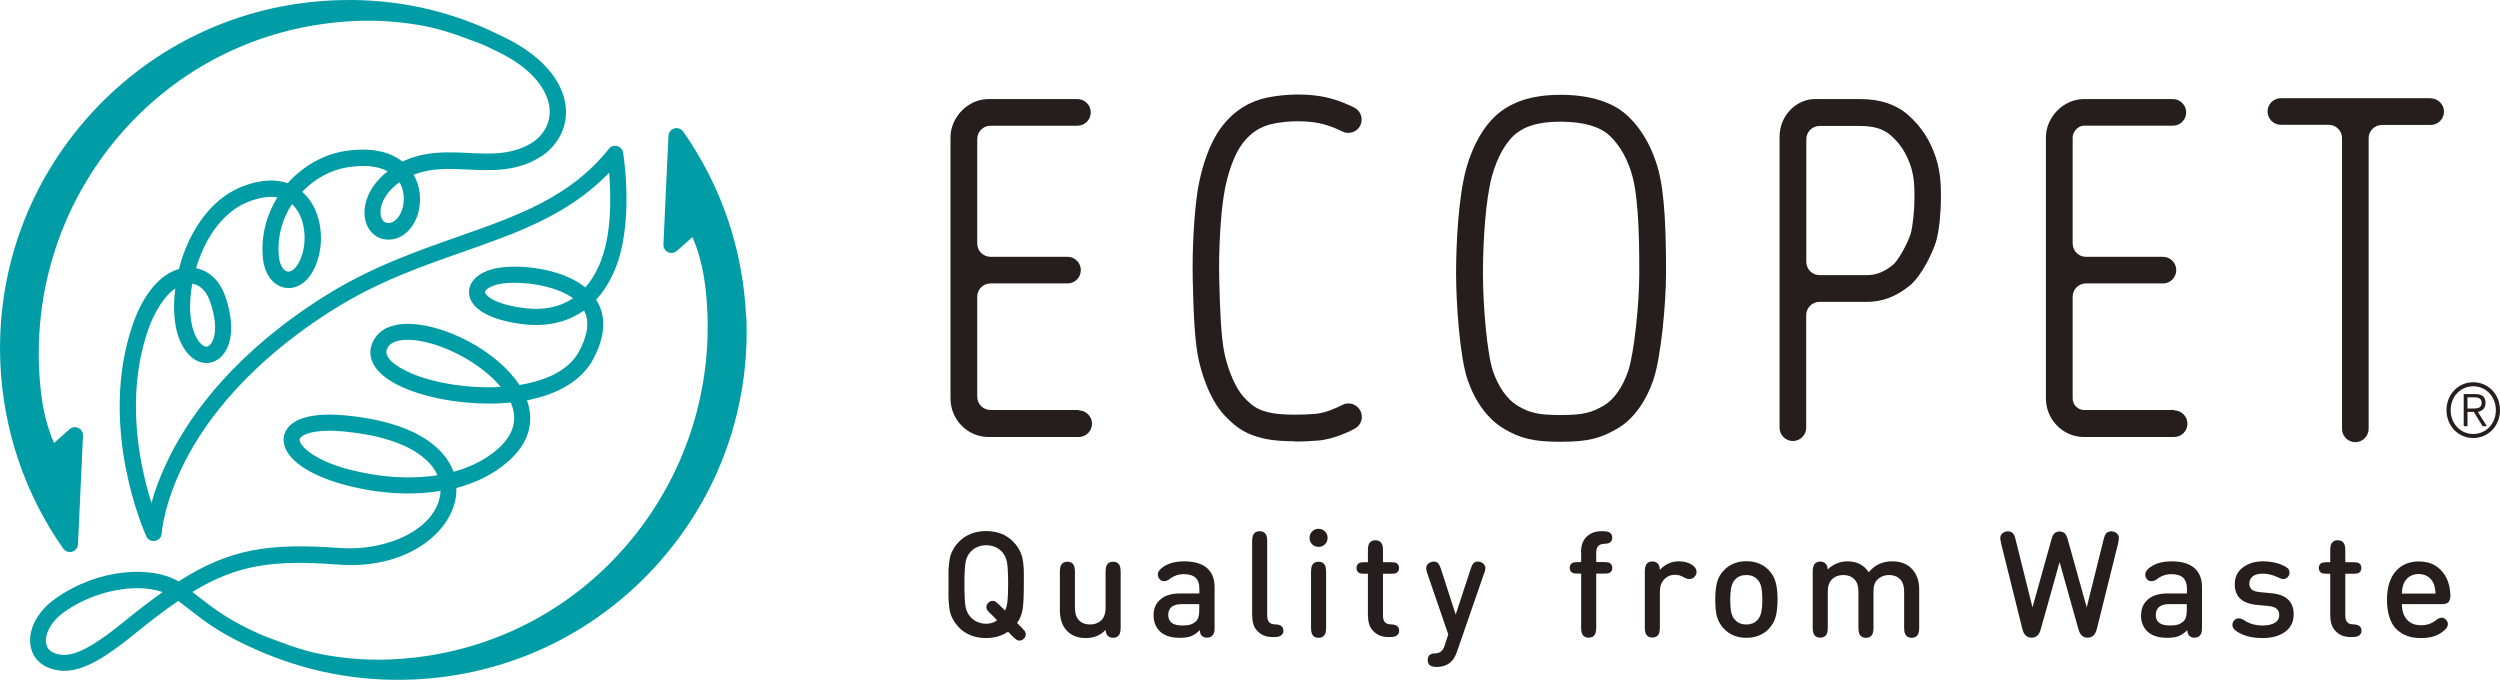 <?xml version="1.0" encoding="UTF-8"?><svg id="_レイヤー_2" xmlns="http://www.w3.org/2000/svg" viewBox="0 0 199.08 54.16"><defs><style>.cls-1{fill:#251e1c;}.cls-1,.cls-2{stroke-width:0px;}.cls-2{fill:#009da6;}</style></defs><g id="_レイヤー_1-2"><path class="cls-1" d="M129.12,8.82c-.8-.58-2.29-1.27-4.85-1.27s-3.93.72-4.68,1.27c-1.26.91-2.26,2.55-2.84,4.64-.59,2.14-.8,5.82-.8,8.31,0,2.34.29,6.66.92,8.48.6,1.74,1.6,3.11,2.84,3.86,1.33.81,2.43,1.07,4.56,1.07s3.15-.25,4.54-1.06c1.23-.72,2.24-2.09,2.85-3.87.62-1.81,1.01-6.16,1.01-8.48,0-3.14-.08-6.31-.63-8.31-.55-2-1.62-3.69-2.92-4.64ZM129.65,29.56c-.44,1.28-1.14,2.27-1.91,2.72-.99.58-1.63.77-3.47.77-1.73,0-2.47-.16-3.45-.76-.8-.48-1.5-1.48-1.93-2.73-.47-1.38-.8-5.21-.8-7.79s.22-5.94.72-7.75c.43-1.57,1.19-2.87,2.03-3.47.56-.4,1.45-.86,3.43-.86s3.06.47,3.6.86c.34.25,1.5,1.22,2.12,3.47.55,2,.55,5.88.55,7.75,0,2.36-.4,6.35-.89,7.79Z"/><path class="cls-1" d="M197.93,32.09c0-.46-.25-.71-.8-.71h-.94v2.56h.3v-1.14h.51l.69,1.14h.35l-.73-1.14c.33-.06.62-.26.62-.72ZM196.89,32.53h-.4v-.89h.55c.3,0,.58.08.58.44,0,.44-.37.45-.74.45Z"/><path class="cls-1" d="M196.95,30.44c-1.2,0-2.13.97-2.13,2.22s.93,2.22,2.13,2.22,2.13-.97,2.13-2.22-.93-2.22-2.13-2.22ZM196.95,34.56c-1.03,0-1.8-.84-1.8-1.9s.77-1.9,1.8-1.9,1.8.84,1.8,1.9-.77,1.9-1.8,1.9Z"/><path class="cls-1" d="M85.9,32.65h-7.18s0,0,0,0h.16c-.58,0-1.05-.46-1.06-1.04v-7.98c0-.58.47-1.06,1.05-1.06h6.14c.59,0,1.06-.48,1.06-1.06s-.48-1.06-1.06-1.06h-6.14c-.58,0-1.05-.48-1.05-1.06v-8.34c.01-.57.48-1.04,1.06-1.04h6.92c.59,0,1.06-.48,1.06-1.06s-.48-1.06-1.06-1.06h-7.1c-1.6,0-3.01,1.43-3.01,3.05v20.79c0,1.69,1.36,3.07,3.03,3.07h7.18c.59,0,1.06-.48,1.06-1.06s-.48-1.06-1.06-1.06Z"/><path class="cls-1" d="M173.13,32.65h-7.18c-.43,0-.9-.36-.9-.94v-8.08c0-.58.47-1.06,1.05-1.06h6.14c.59,0,1.06-.48,1.06-1.06s-.48-1.06-1.06-1.06h-6.14c-.58,0-1.05-.48-1.05-1.06v-8.45c0-.42.41-.93.88-.93h7.1c.59,0,1.06-.48,1.06-1.06s-.48-1.06-1.06-1.06h-7.1c-1.6,0-3.01,1.43-3.01,3.05v20.79c0,1.69,1.36,3.07,3.03,3.07h7.18c.59,0,1.06-.48,1.06-1.06s-.48-1.06-1.06-1.06Z"/><path class="cls-1" d="M193.58,7.82h-11.95c-.59,0-1.06.48-1.06,1.06s.48,1.06,1.06,1.06h3.81c.58,0,1.06.47,1.06,1.05v23.16c0,.59.48,1.06,1.06,1.06s1.06-.48,1.06-1.06V11c0-.58.48-1.05,1.06-1.05h3.88c.59,0,1.06-.48,1.06-1.06s-.48-1.06-1.06-1.06Z"/><path class="cls-1" d="M151.99,9.19c-.99-.87-2.25-1.3-3.85-1.3h-3.64c-1.35,0-2.79,1.21-2.79,3.01v23.16c0,.59.48,1.06,1.06,1.06s1.06-.48,1.06-1.06v-8.96c0-.58.47-1.06,1.05-1.06h3.76c1.23,0,2.31-.4,3.39-1.26,1.03-.81,1.89-2.75,2.13-3.51.3-.97.4-2.68.4-3.36v-.19c0-.72.01-1.92-.41-3.19-.46-1.38-1.15-2.44-2.18-3.35ZM152.45,15.71v.21c0,.73-.12,2.12-.31,2.72-.25.78-.98,2.12-1.42,2.47-.71.56-1.33.8-2.07.8h-3.76c-.58,0-1.05-.48-1.05-1.06v-9.76c0-.59.48-1.06,1.06-1.06h3.24c1.07,0,1.85.24,2.44.76.74.65,1.23,1.42,1.57,2.43.31.93.31,1.88.3,2.5Z"/><path class="cls-1" d="M103.13,35.14c-.83,0-1.73-.05-2.41-.2-1.39-.32-2.16-.76-3.18-1.83-1.36-1.43-1.95-3.82-2.1-4.52-.3-1.41-.4-3.55-.46-6.33-.05-2.45.11-5.32.4-7.14.32-1.96,1-3.8,1.83-4.92.99-1.34,2.23-2.14,3.81-2.45,1.41-.28,3.09-.3,4.39-.04,1.29.25,2.41.85,2.46.87.52.28.71.92.44,1.44-.28.52-.92.71-1.44.44h0s-.9-.47-1.87-.66c-1.03-.2-2.43-.19-3.57.04-1.05.21-1.85.73-2.52,1.63-.63.85-1.18,2.38-1.44,4-.28,1.7-.43,4.42-.38,6.75.05,2.3.14,4.61.42,5.93.31,1.45.93,2.83,1.56,3.5.77.81,1.2,1.02,2.11,1.22.89.2,2.65.17,3.62.08.8-.07,1.76-.53,2.06-.69.51-.29,1.16-.1,1.45.41.29.51.11,1.16-.4,1.45-.15.08-1.51.83-2.91.96-.44.04-1.13.08-1.88.08Z"/><path class="cls-1" d="M76.36,49.96c-.16-.16-.29-.33-.4-.51-.11-.18-.19-.35-.25-.52-.06-.17-.1-.39-.13-.66-.03-.27-.05-.52-.05-.75,0-.22,0-.54,0-.96s0-.74,0-.97.02-.47.05-.75c.03-.27.07-.5.13-.67.06-.17.14-.34.25-.52.11-.18.24-.35.4-.51.57-.57,1.29-.85,2.17-.85s1.6.28,2.16.85c.16.16.29.33.4.51.11.18.19.35.25.52.06.17.11.39.14.66s.05.52.05.75c0,.23,0,.55,0,.97,0,.86-.03,1.5-.09,1.93-.06.42-.21.8-.45,1.13l.42.42c.15.15.24.27.26.37.04.17,0,.32-.14.46s-.29.18-.46.14c-.1-.03-.22-.12-.37-.26l-.43-.44c-.49.34-1.08.51-1.75.51-.88,0-1.6-.28-2.17-.85ZM78.83,48.83c-.15-.15-.24-.27-.27-.37-.04-.17,0-.32.14-.46s.29-.18.46-.14c.1.03.22.12.37.26l.5.5c.1-.2.17-.45.2-.75.03-.3.05-.74.05-1.32,0-.84-.03-1.43-.09-1.77s-.2-.62-.4-.84c-.33-.35-.75-.52-1.25-.52s-.92.17-1.25.52c-.2.22-.34.49-.4.83s-.09.93-.09,1.77.03,1.43.09,1.77c.06.34.2.61.4.83.33.35.75.53,1.25.53.33,0,.62-.09.86-.28l-.56-.57Z"/><path class="cls-1" d="M88.04,48.41v-2.86c0-.24.03-.42.09-.54.1-.19.27-.28.51-.28s.41.09.51.28c.06.12.09.3.09.54v4.42c0,.26-.04.45-.11.57-.11.17-.27.25-.49.25s-.38-.08-.49-.24c-.06-.09-.1-.22-.11-.39-.41.44-.94.65-1.57.65s-1.1-.18-1.47-.54c-.4-.39-.6-.95-.6-1.68v-3.04c0-.24.03-.42.09-.54.1-.19.27-.28.51-.28s.41.09.51.28c.06.12.09.3.09.54v2.86c0,.44.11.77.33.99.22.22.51.33.87.33s.66-.11.89-.33c.23-.22.35-.55.35-.99Z"/><path class="cls-1" d="M91.86,48.99c0-.52.18-.94.54-1.25.36-.32.87-.48,1.53-.48h1.58v-.37c0-.4-.1-.69-.3-.88-.2-.19-.51-.29-.95-.29-.41,0-.79.13-1.14.4-.14.11-.28.16-.43.16s-.26-.05-.35-.16c-.09-.11-.14-.23-.14-.37,0-.24.19-.47.56-.69.42-.24.92-.36,1.52-.36.8,0,1.41.17,1.82.52.41.35.62.86.62,1.53v3.21c0,.26-.03.44-.09.54-.1.18-.27.28-.51.28-.18,0-.33-.06-.44-.17-.08-.09-.13-.24-.13-.43-.24.23-.47.39-.7.48-.23.09-.53.13-.9.13-.72,0-1.26-.18-1.61-.54-.32-.32-.48-.75-.48-1.28ZM93.03,48.97c0,.56.37.84,1.12.84.24,0,.45-.02.62-.07.17-.04.33-.14.47-.27.18-.16.26-.46.26-.89v-.47h-1.41c-.35,0-.61.07-.79.22-.18.15-.27.36-.27.64Z"/><path class="cls-1" d="M99.71,49.08v-5.96c0-.24.03-.42.09-.54.1-.19.27-.28.51-.28s.41.09.51.28c.06.12.09.3.09.54v5.91c0,.45.2.68.61.69.2,0,.35.04.44.08.16.09.24.23.24.42s-.08.33-.24.42c-.11.06-.28.09-.51.09h-.12c-.36,0-.67-.08-.91-.24-.25-.16-.43-.36-.54-.6s-.16-.51-.16-.82Z"/><path class="cls-1" d="M104.49,43.34c-.14-.14-.21-.31-.21-.51s.07-.37.21-.51c.14-.14.31-.21.51-.21s.37.07.51.21c.14.14.21.31.21.51s-.07.37-.21.51c-.14.14-.31.21-.51.21s-.37-.07-.51-.21ZM105.6,49.97c0,.24-.03.42-.09.54-.1.19-.27.28-.51.28s-.41-.09-.51-.28c-.06-.12-.09-.3-.09-.54v-4.42c0-.24.03-.42.09-.54.1-.19.27-.28.51-.28s.41.09.51.28c.06.12.09.3.09.54v4.42Z"/><path class="cls-1" d="M108.93,49.08v-3.39h-.28c-.19,0-.33-.02-.42-.07-.14-.08-.21-.21-.21-.39s.07-.31.21-.39c.09-.05.23-.07.42-.07h.28v-.93c0-.24.03-.42.09-.54.1-.19.27-.28.51-.28s.41.09.51.28c.06.12.09.3.09.54v.93h.65c.19,0,.33.02.42.07.14.08.21.21.21.39s-.07.31-.21.39c-.09.05-.23.07-.42.07h-.65v3.34c0,.45.2.68.61.69.2,0,.35.04.44.08.16.09.24.23.24.42s-.08.33-.24.42c-.11.06-.28.09-.51.09h-.12c-.36,0-.67-.08-.91-.24s-.43-.36-.54-.6c-.11-.24-.16-.51-.16-.82Z"/><path class="cls-1" d="M118.18,45.66l-2.17,6.27c-.11.32-.26.57-.43.74-.3.29-.69.44-1.17.44-.26,0-.45-.05-.55-.14-.11-.1-.17-.24-.17-.41,0-.19.06-.33.18-.42.09-.07.23-.11.4-.11.19,0,.34-.05.47-.14.12-.09.23-.26.3-.49l.29-.88-1.67-4.86c-.09-.25-.11-.45-.06-.58.03-.09.1-.18.21-.25.11-.07.22-.11.35-.11.16,0,.29.05.37.14.08.1.15.24.21.43l1.18,3.65,1.2-3.65c.06-.19.13-.34.21-.43.08-.1.2-.14.37-.14.13,0,.25.04.35.11.11.07.17.16.21.25.05.14.02.33-.07.58Z"/><path class="cls-1" d="M125.9,43.96c0-.31.05-.58.16-.82s.29-.44.54-.6c.25-.16.55-.24.92-.24h.12c.22,0,.39.03.51.09.16.09.24.23.24.42s-.08.34-.24.42c-.09.05-.23.07-.43.08-.4.01-.61.24-.61.69v.76h.65c.19,0,.33.02.42.07.14.08.21.21.21.39s-.07.31-.21.39c-.09.05-.23.07-.42.07h-.65v4.28c0,.24-.03.42-.09.54-.1.19-.27.28-.51.28s-.41-.09-.51-.28c-.06-.12-.09-.3-.09-.54v-4.28h-.28c-.19,0-.33-.02-.42-.07-.14-.08-.21-.21-.21-.39s.07-.31.21-.39c.09-.05.23-.07.42-.07h.28v-.82Z"/><path class="cls-1" d="M132.17,45.4c.17-.21.39-.38.66-.51s.55-.19.86-.19c.42,0,.77.09,1.05.28.24.16.36.34.36.54,0,.17-.06.32-.18.43-.11.11-.25.16-.41.16-.13,0-.28-.05-.46-.16-.21-.12-.43-.18-.65-.18-.35,0-.64.12-.87.36s-.35.57-.35.97v2.85c0,.24-.03.42-.09.54-.1.19-.27.28-.51.28s-.41-.09-.51-.28c-.06-.12-.09-.3-.09-.54v-4.42c0-.26.04-.45.11-.57.11-.17.27-.25.49-.25s.38.08.49.24c.06.09.1.23.11.43Z"/><path class="cls-1" d="M136.73,49.13c-.1-.36-.14-.82-.14-1.38s.05-1.01.14-1.38c.1-.36.28-.69.56-.97.45-.47,1.05-.71,1.78-.71s1.33.24,1.78.71c.27.28.45.61.55.97.1.37.15.82.15,1.37s-.05,1.01-.15,1.37c-.1.37-.28.69-.55.97-.46.47-1.05.71-1.78.71s-1.33-.24-1.78-.71c-.27-.28-.46-.61-.56-.97ZM137.78,47.76c0,.39.03.72.08.98.05.27.16.48.33.65.22.23.51.34.87.34s.65-.11.87-.34c.16-.16.27-.38.33-.65.05-.27.08-.59.08-.98s-.03-.71-.08-.98c-.05-.27-.16-.48-.33-.65-.22-.23-.51-.34-.87-.34s-.65.11-.87.34c-.16.16-.27.38-.33.65-.05.27-.08.6-.08.98Z"/><path class="cls-1" d="M152.83,46.93v3.04c0,.24-.03.42-.09.54-.1.19-.27.28-.51.28s-.41-.09-.51-.28c-.06-.12-.09-.3-.09-.54v-2.86c0-.44-.11-.77-.33-.99-.22-.22-.51-.33-.87-.33s-.64.11-.88.32-.36.53-.36.94v2.92c0,.24-.03.42-.09.54-.1.19-.27.28-.51.28s-.41-.09-.51-.28c-.06-.12-.09-.3-.09-.54v-2.86c0-.44-.11-.77-.33-.99s-.51-.33-.87-.33-.66.11-.89.33c-.23.22-.35.55-.35.98v2.86c0,.24-.03.42-.09.54-.1.19-.27.28-.51.28s-.41-.09-.51-.28c-.06-.12-.09-.3-.09-.54v-4.42c0-.26.04-.45.11-.57.11-.17.27-.25.49-.25s.38.08.49.24c.06.09.1.22.11.39.2-.21.44-.37.71-.48.27-.11.56-.17.86-.17.75,0,1.31.29,1.69.87.47-.58,1.1-.87,1.87-.87.63,0,1.13.18,1.51.54.42.41.64.97.64,1.68Z"/><path class="cls-1" d="M163.98,42.32c.18,0,.33.05.44.15.09.09.16.23.22.42l1.53,5.48,1.34-5.39c.06-.25.13-.42.21-.51.1-.11.24-.16.41-.16.14,0,.26.04.38.12.11.08.18.18.21.29.03.11,0,.29-.05.55l-1.69,6.8c-.07.26-.16.44-.29.55-.13.11-.28.16-.45.16s-.32-.05-.45-.16c-.12-.1-.22-.29-.29-.55l-1.49-5.31-1.49,5.31c-.07.27-.17.45-.29.55-.13.11-.28.16-.45.16s-.32-.05-.45-.16c-.13-.11-.23-.29-.29-.55l-1.69-6.8c-.06-.26-.08-.44-.05-.55.03-.12.1-.22.21-.29.11-.08.24-.12.38-.12.17,0,.3.05.41.16.08.09.15.25.21.51l1.34,5.39,1.53-5.48c.05-.19.13-.33.22-.42.11-.1.25-.15.44-.15Z"/><path class="cls-1" d="M170.5,48.99c0-.52.18-.94.54-1.25.36-.32.87-.48,1.53-.48h1.58v-.37c0-.4-.1-.69-.3-.88-.2-.19-.51-.29-.95-.29-.41,0-.79.13-1.14.4-.14.11-.28.16-.44.16s-.26-.05-.35-.16c-.09-.11-.14-.23-.14-.37,0-.24.19-.47.56-.69.42-.24.92-.36,1.52-.36.8,0,1.41.17,1.82.52.41.35.62.86.62,1.53v3.21c0,.26-.03.44-.09.54-.1.18-.27.28-.51.28-.18,0-.33-.06-.43-.17-.08-.09-.13-.24-.14-.43-.24.23-.47.39-.7.48-.23.09-.53.13-.9.13-.72,0-1.26-.18-1.61-.54-.32-.32-.48-.75-.48-1.28ZM171.67,48.97c0,.56.37.84,1.12.84.24,0,.45-.02.62-.07.17-.04.33-.14.47-.27.18-.16.26-.46.26-.89v-.47h-1.41c-.35,0-.61.07-.79.22-.18.15-.27.36-.27.64Z"/><path class="cls-1" d="M180.18,50.81c-.86,0-1.55-.18-2.08-.54-.22-.15-.33-.32-.33-.5,0-.17.07-.31.19-.41.09-.08.2-.12.33-.12s.27.06.45.17c.41.27.89.4,1.44.4.4,0,.72-.07.96-.21.24-.14.36-.35.36-.63,0-.42-.27-.65-.81-.71l-.96-.09c-1.18-.11-1.77-.65-1.77-1.64,0-.57.21-1.02.64-1.34.43-.33.97-.49,1.61-.49.6,0,1.14.11,1.61.33.18.09.31.17.39.25.07.09.11.2.11.33s-.05.25-.15.35c-.1.1-.22.15-.35.15-.09,0-.22-.04-.39-.12-.43-.21-.84-.31-1.24-.31-.35,0-.61.07-.79.21-.18.14-.28.33-.28.57,0,.22.07.38.2.49.13.11.34.17.62.2l.94.09c1.18.11,1.77.67,1.77,1.68,0,.6-.23,1.07-.69,1.4s-1.06.49-1.79.49Z"/><path class="cls-1" d="M185.56,49.08v-3.39h-.28c-.19,0-.33-.02-.42-.07-.14-.08-.21-.21-.21-.39s.07-.31.21-.39c.09-.05.23-.07.42-.07h.28v-.93c0-.24.03-.42.09-.54.1-.19.27-.28.51-.28s.41.09.51.28c.06.12.09.3.09.54v.93h.65c.19,0,.33.02.42.07.14.08.21.21.21.39s-.07.31-.21.39c-.09.05-.23.07-.42.07h-.65v3.34c0,.45.2.68.61.69.2,0,.35.04.44.08.16.09.24.23.24.42s-.08.33-.24.42c-.11.06-.28.09-.51.09h-.12c-.36,0-.67-.08-.91-.24s-.43-.36-.54-.6c-.11-.24-.16-.51-.16-.82Z"/><path class="cls-1" d="M190.08,47.76c0-.97.23-1.72.68-2.25.45-.53,1.07-.8,1.85-.8s1.37.25,1.82.75c.45.5.68,1.15.7,1.96,0,.24-.05.42-.16.54-.1.1-.28.15-.53.15h-3.17c0,.52.13.93.4,1.23.26.3.64.45,1.13.45.45,0,.83-.13,1.15-.38.18-.15.34-.22.49-.22.13,0,.24.05.34.16.1.1.15.22.15.36,0,.23-.2.47-.6.72-.39.26-.91.38-1.56.38-.39,0-.74-.05-1.05-.16-.31-.11-.6-.28-.85-.51-.25-.23-.45-.55-.58-.95-.14-.4-.21-.88-.21-1.43ZM193.95,47.27c-.02-.35-.08-.62-.16-.81-.1-.23-.25-.41-.46-.55-.2-.13-.44-.2-.72-.2s-.52.07-.73.2c-.21.14-.36.32-.46.55-.09.2-.14.47-.15.81h2.68Z"/><path class="cls-2" d="M59.41,25.18c-.24-5.3-1.97-10.39-5.01-14.71-.12-.17-.32-.27-.53-.27-.06,0-.12,0-.18.03-.26.08-.45.31-.46.59l-.4,8.65c-.01.26.13.5.37.61.23.11.51.07.7-.1l1.24-1.1c.45,1.04.84,2.34,1.04,4.06.8,7.04-1.16,13.98-5.51,19.54-4.37,5.57-10.63,9.08-17.64,9.88-2.42.28-4.62.22-6.93-.17-1.49-.25-2.65-.64-3.93-1.12-.99-.37-1.21-.46-1.27-.48-2.63-1.14-3.94-2.17-5.1-3.08-.16-.13-.32-.25-.48-.37,3.59-2.19,6.45-2.57,11.64-2.18.33.02.66.04.98.04,4.91,0,8.15-2.83,8.39-5.67.01-.16.02-.32.01-.47,1.2-.32,2.29-.79,3.22-1.42,2.79-1.87,2.89-3.91,2.49-5.3-.03-.09-.05-.18-.09-.26,2.54-.49,4.38-1.62,5.26-3.25,1-1.86,1.09-3.46.25-4.76.52-.57,1-1.29,1.41-2.2,1.67-3.74.77-9.29.74-9.52-.04-.25-.23-.45-.47-.52-.25-.06-.51.02-.66.22-3.08,3.86-7.24,5.32-12.05,7.01-3.41,1.2-6.93,2.44-10.5,4.67-7.13,4.46-10.64,9.32-12.33,12.62-.78,1.53-1.26,2.86-1.55,3.9-.26-.83-.54-1.86-.77-3.03-.54-2.77-.88-6.91.56-10.91.43-1.18,1.18-2.51,2.11-3.14-.19,1.45-.11,2.84.26,3.87.41,1.15,1.11,1.89,1.92,2.04.6.11,1.18-.11,1.6-.61.82-.97.89-2.73.18-4.72-.43-1.21-1.27-2-2.31-2.19.06-.21.13-.43.21-.64,1.15-3.18,3-4.29,4-4.67.86-.33,1.62-.44,2.27-.33-.9,1.44-1.31,3.11-1.16,4.78.12,1.37.86,2.32,1.88,2.43.84.09,1.95-.46,2.5-2.28.27-.87.32-1.85.15-2.77-.19-1.03-.64-1.9-1.29-2.51-.03-.03-.07-.06-.11-.1.99-1.03,2.26-1.73,3.57-1.94,1.36-.22,2.45-.12,3.24.31-1.62,1.26-2.07,2.89-1.75,4.01.26.91,1.01,1.47,1.9,1.43.88-.04,1.63-.61,2.07-1.55.45-.96.55-2.4-.15-3.61,1.37-.56,2.8-.49,4.31-.42,1.97.09,4.01.19,5.98-1.13,0,0,.02-.01.03-.02,1.29-.95,1.94-2.35,1.79-3.84-.22-2.18-2.07-4.23-5.1-5.64-.26-.13-.53-.25-.79-.37-.04-.03-.07-.05-.12-.07C35.09.63,30.87-.17,26.52.03c-7.4.33-14.24,3.52-19.24,8.99S-.3,21.58.03,28.98c.24,5.3,1.97,10.39,5.01,14.71.12.17.32.27.53.27.06,0,.12,0,.18-.03.26-.08.45-.31.46-.59l.4-8.65c.01-.26-.13-.5-.37-.61-.23-.11-.51-.07-.7.1l-1.24,1.1c-.45-1.04-.84-2.34-1.04-4.06-.8-7.04,1.16-13.98,5.51-19.54C13.14,6.12,19.41,2.61,26.41,1.82c2.42-.28,4.62-.22,6.93.17,1.49.25,2.65.64,3.93,1.12.55.21.87.33,1.05.39.36.16.72.32,1.07.5,0,0,0,0,.01,0,3.7,1.72,4.28,3.8,4.36,4.61.1,1.04-.34,1.99-1.26,2.67-1.62,1.07-3.36.99-5.2.9-1.72-.08-3.5-.16-5.25.69-1.42-1.14-3.45-1.03-4.64-.83-1.68.27-3.29,1.2-4.5,2.55-.85-.3-2.02-.35-3.56.24-2.08.79-3.77,2.73-4.75,5.44-.14.38-.25.76-.35,1.15-1.48.42-2.79,1.95-3.62,4.26-1.54,4.28-1.18,8.68-.61,11.62.62,3.17,1.59,5.32,1.63,5.41.12.27.41.42.71.36.29-.06.51-.3.52-.6,0-.02.15-2.43,1.9-5.82,2.94-5.67,8.05-9.68,11.83-12.04,3.45-2.16,6.91-3.38,10.25-4.55,4.34-1.52,8.45-2.97,11.65-6.31.15,1.83.23,5.07-.8,7.38-.32.72-.69,1.3-1.1,1.76-1.72-1.4-4.57-1.76-6.34-1.63-1.75.13-2.9.91-2.92,1.97-.03,1.3,1.62,2.28,4.41,2.6,1.22.14,3.08.08,4.75-1.11.45.85.31,1.95-.4,3.27-.92,1.7-3.04,2.39-4.74,2.67-1.75-2.67-5.83-4.8-8.75-4.87-.05,0-.1,0-.15,0-2,0-2.65,1.03-2.87,1.65-.17.49-.22,1.25.49,2.06.44.51,1.13.97,2.04,1.37,2.17.95,5.37,1.43,8.14,1.22.13-.01.27-.02.4-.04.06.14.12.29.16.43.41,1.41-.25,2.72-1.97,3.87-.79.53-1.72.94-2.74,1.22-.75-2.05-3.27-3.99-8.61-4.49-4.09-.38-4.79,1.04-4.9,1.67-.27,1.5,1.66,3.03,4.92,3.88,2.64.7,5.25.84,7.55.46,0,.03,0,.06,0,.09-.25,3-4.34,4.73-7.99,4.46-5.69-.42-8.82.07-12.87,2.66-2.09-1.25-6.34-1.09-9.81,1.37-1.36.96-2.13,2.34-2,3.6.09.85.59,1.53,1.37,1.87.44.19.88.28,1.34.28,1.61,0,3.38-1.13,5.65-2.98,1.26-1.02,2.38-1.88,3.43-2.59.28.21.55.42.83.64,1.22.96,2.6,2.04,5.39,3.25,0,0,0,0,0,0,3.95,1.76,8.17,2.56,12.52,2.37,7.4-.33,14.24-3.52,19.24-8.99s7.58-12.56,7.25-19.96ZM31.81,14.51c.48.81.41,1.81.11,2.44-.11.23-.42.78-.97.81-.37.02-.53-.26-.6-.49-.21-.75.23-1.88,1.46-2.76ZM23.25,16.25s.02.02.03.03c1.01.95,1.16,2.75.79,3.97-.31,1-.81,1.42-1.14,1.38-.3-.03-.66-.44-.73-1.26-.13-1.44.24-2.88,1.05-4.11ZM15.31,22.59c.61.09,1.11.58,1.4,1.37.65,1.83.44,3,.05,3.46-.18.22-.34.19-.39.18-.25-.05-.65-.39-.94-1.2-.35-.98-.38-2.36-.12-3.81ZM41.9,24.55c-2.71-.31-3.28-1.11-3.27-1.3,0-.2.53-.62,1.73-.71.2-.02.41-.02.63-.02,1.49,0,3.43.36,4.64,1.23-1.22.82-2.6.93-3.72.8ZM32.64,29.68c-.5-.22-2.12-1.01-1.84-1.84.22-.64,1-.78,1.65-.78.04,0,.08,0,.11,0,2.32.06,5.64,1.72,7.31,3.75-2.51.15-5.32-.29-7.24-1.13ZM27.84,37.4c-2.94-.77-4.05-1.97-3.98-2.42.04-.25.69-.68,2.37-.68.34,0,.72.02,1.15.06,2.7.25,4.84.92,6.17,1.94.61.46,1.04.98,1.28,1.54-2.11.34-4.53.2-6.99-.45ZM9.94,49.46c-2.96,2.39-4.44,3.05-5.67,2.52-.36-.16-.57-.44-.61-.83-.06-.59.28-1.58,1.46-2.42,1.84-1.3,4.03-1.89,5.82-1.89.76,0,1.45.11,2.01.31-.93.66-1.93,1.42-3.02,2.31Z"/></g></svg>